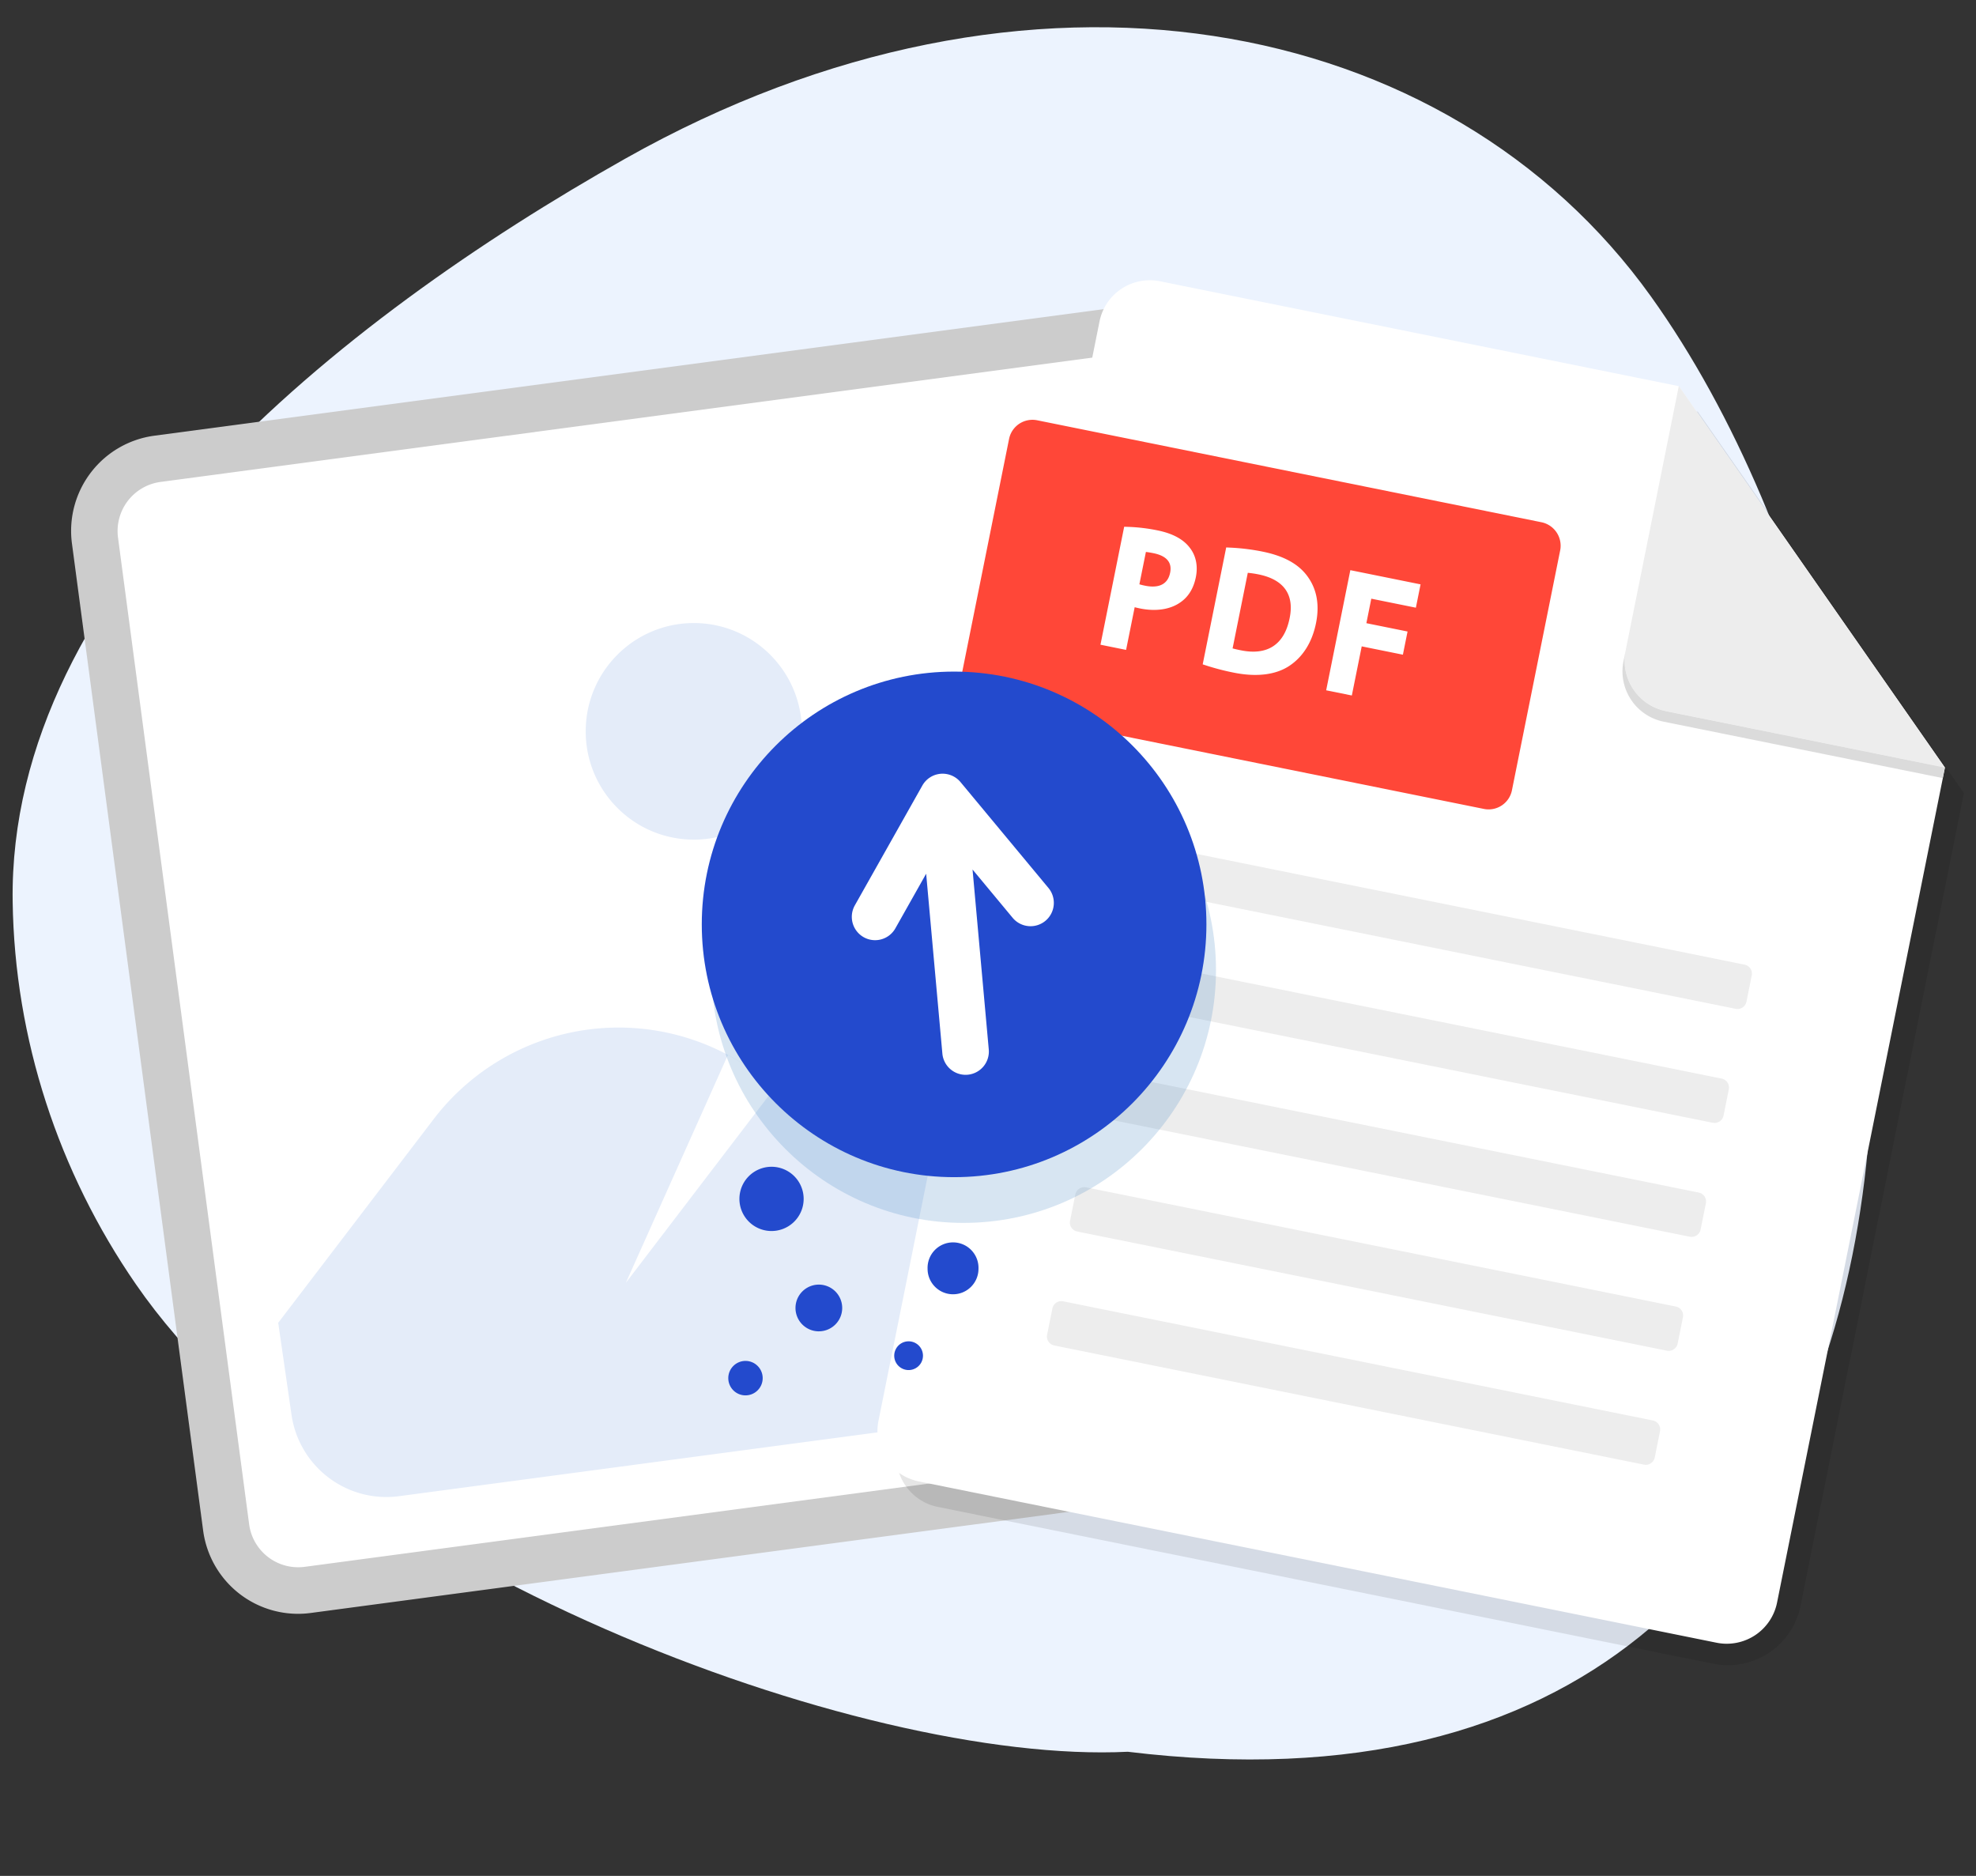 <svg width="118" height="112" viewBox="0 0 118 112" fill="none" xmlns="http://www.w3.org/2000/svg">
    <rect x="0" y="0" width="118" height="112" fill="#333333" stroke="none"/>
    <path d="M8.116 76.677C3.494 69.982.873 62.035.756 53.827.483 34.86 20.186 19.138 37.339 9.472 61.442-4.113 86.475.78 98.594 17.706c19.918 27.814 23.023 93.47-31.244 86.882-16.013.79-47.62-11.087-59.234-27.911z" fill="#ECF3FE"/>
    <g clip-path="url(#zq440a08pa)">
        <path d="M17.796 94.963a4.342 4.342 0 0 1-2.851-1.081 4.356 4.356 0 0 1-1.441-2.691L5.67 32.27a4.351 4.351 0 0 1 .854-3.213 4.338 4.338 0 0 1 2.873-1.667l58.826-7.846a4.343 4.343 0 0 1 3.43 1.043 4.357 4.357 0 0 1 1.442 2.69L80.93 82.2a4.35 4.35 0 0 1-.854 3.213 4.336 4.336 0 0 1-2.873 1.667l-58.826 7.845a4.33 4.33 0 0 1-.58.04z" fill="#fff"/>
        <path d="M68.805 20.897a2.953 2.953 0 0 1 2.916 2.565l7.833 58.92a2.961 2.961 0 0 1-.582 2.185 2.952 2.952 0 0 1-1.953 1.134l-58.826 7.846a2.954 2.954 0 0 1-3.315-2.54L7.047 32.094a2.964 2.964 0 0 1 .583-2.185 2.954 2.954 0 0 1 1.953-1.135l58.826-7.846c.131-.017.264-.026.397-.026m0-2.779c-.256 0-.51.017-.764.051L9.215 26.014a5.72 5.72 0 0 0-3.79 2.2 5.736 5.736 0 0 0-1.128 4.24l7.833 58.92a5.733 5.733 0 0 0 2.194 3.8 5.714 5.714 0 0 0 4.236 1.127l58.827-7.846a5.723 5.723 0 0 0 3.79-2.2 5.741 5.741 0 0 0 1.128-4.24l-7.833-58.92a5.739 5.739 0 0 0-1.9-3.554 5.721 5.721 0 0 0-3.767-1.423v.004z" fill="#CCC"/>
        <path d="m72.293 53.786 2.945 22.93a5.739 5.739 0 0 1-1.138 4.223 5.722 5.722 0 0 1-3.78 2.19l-46.492 6.2a5.718 5.718 0 0 1-4.207-1.11 5.736 5.736 0 0 1-2.213-3.751l-.794-5.491 9.282-12.159a13.901 13.901 0 0 1 9.206-5.346 13.874 13.874 0 0 1 10.282 2.744l.906.694 6.513-8.527a13.91 13.91 0 0 1 9.209-5.342 13.88 13.88 0 0 1 10.281 2.745zM41.432 50.13c3.565 0 6.455-2.896 6.455-6.466 0-3.57-2.89-6.465-6.455-6.465s-6.455 2.894-6.455 6.465c0 3.57 2.89 6.465 6.455 6.465z" fill="#E4ECF9"/>
        <path d="M46.291 64.914 37.374 76.59l6.095-13.605c.672.358 1.313.771 1.917 1.235l.905.694z" fill="#fff"/>
    </g>
    <path opacity=".1" d="m101.388 24.577-30.977-6.261a3.074 3.074 0 0 0-2.306.448 3.054 3.054 0 0 0-1.308 1.945l-13.204 65.65a3.06 3.06 0 0 0 .455 2.3 3.08 3.08 0 0 0 1.953 1.31l46.309 9.362a4.434 4.434 0 0 0 3.324-.648 4.413 4.413 0 0 0 1.887-2.804l9.759-48.525-15.892-22.777z" fill="#000"/>
    <path d="m62.246 50.224 1.401-6.966-6.552-1.325 5.151 8.29z" fill="#C7382C"/>
    <path d="m100.253 23.055-30.977-6.261a3.073 3.073 0 0 0-2.306.448 3.054 3.054 0 0 0-1.309 1.945l-13.203 65.65a3.06 3.06 0 0 0 .455 2.3 3.08 3.08 0 0 0 1.952 1.31l47.639 9.63c.799.162 1.628 0 2.306-.448a3.054 3.054 0 0 0 1.309-1.945l10.026-49.851-15.892-22.777z" fill="#fff"/>
    <path d="m100.254 23.047-3.178 15.8a3.06 3.06 0 0 0 .456 2.3 3.08 3.08 0 0 0 1.952 1.309l16.661 3.368-15.891-22.777z" fill="#EDEDED"/>
    <path d="M99.483 42.458a3.079 3.079 0 0 1-1.952-1.309 3.057 3.057 0 0 1-.455-2.3l-.127.632c-.16.796.004 1.623.455 2.3a3.08 3.08 0 0 0 1.952 1.309l16.658 3.366.127-.632-16.658-3.366z" fill="#DBDBDB"/>
    <path d="M98.701 84.808 63.49 77.694a.546.546 0 0 0-.644.427l-.316 1.568a.547.547 0 0 0 .429.643l35.212 7.113c.296.06.584-.13.644-.426l.315-1.568a.547.547 0 0 0-.429-.643zM100.071 78.005 64.859 70.89a.546.546 0 0 0-.644.426l-.315 1.568a.547.547 0 0 0 .429.643l35.211 7.114c.297.06.585-.131.644-.426l.316-1.569a.547.547 0 0 0-.429-.642zM101.441 71.2l-35.212-7.113a.546.546 0 0 0-.644.426l-.315 1.568a.547.547 0 0 0 .428.643l35.212 7.114a.546.546 0 0 0 .644-.427l.316-1.568a.547.547 0 0 0-.429-.643zM102.81 64.397l-35.211-7.114a.546.546 0 0 0-.644.426l-.316 1.569a.547.547 0 0 0 .43.642l35.211 7.114c.296.06.584-.13.644-.426l.315-1.568a.546.546 0 0 0-.429-.643zM104.18 57.593 68.968 50.48a.546.546 0 0 0-.644.426l-.315 1.568a.547.547 0 0 0 .429.643l35.211 7.114c.297.06.585-.131.644-.427l.316-1.568a.547.547 0 0 0-.429-.643z" fill="#EDEDED"/>
    <path d="m61.94 25.093 30.11 6.087a1.432 1.432 0 0 1 1.119 1.678l-2.881 14.325a1.42 1.42 0 0 1-1.681 1.112l-31.51-6.369 3.161-15.718a1.42 1.42 0 0 1 1.123-1.117 1.43 1.43 0 0 1 .558.002z" fill="#FF4738"/>
    <path d="M71.055 32.71c-.38-.51-1.03-.861-1.929-1.043a10.45 10.45 0 0 0-1.694-.208l-.3-.01-1.416 7.043 1.53.31.513-2.548c.109.029.219.053.326.075.947.19 1.8.06 2.4-.364.48-.328.792-.835.927-1.505.135-.671.006-1.283-.357-1.75zm-1.178 1.48c-.172.858-.906.898-1.492.78a4.065 4.065 0 0 1-.345-.084l.389-1.932c.119.013.268.037.447.073.784.158 1.125.548 1.001 1.163zM75.392 32.933a12.664 12.664 0 0 0-1.863-.234l-.304-.015-1.404 6.981.3.097c.508.16 1.025.293 1.547.396 1.362.276 2.513.136 3.325-.402.812-.537 1.365-1.413 1.595-2.555.219-1.09.048-2.029-.508-2.788-.53-.734-1.409-1.222-2.688-1.48zm1.619 3.979c-.316 1.573-1.32 2.235-2.905 1.915a7.438 7.438 0 0 1-.5-.114l.908-4.513c.217.02.432.051.645.095.774.157 1.322.472 1.63.936.289.436.364 1 .222 1.682v-.001zM79.194 41.214l1.533.31.59-2.933 2.459.497.278-1.384-2.459-.497.294-1.463 2.662.538.28-1.393-4.194-.848-1.443 7.173z" fill="#fff"/>
    <path d="M57.548 73.012c8.322 0 15.067-6.758 15.067-15.093S65.87 42.826 57.548 42.826 42.481 49.584 42.481 57.92s6.745 15.093 15.067 15.093z" fill="#3A7EC1" style="mix-blend-mode:multiply" opacity=".2"/>
    <path d="M56.976 70.282c8.321 0 15.067-6.757 15.067-15.093 0-8.335-6.746-15.092-15.067-15.092-8.322 0-15.068 6.757-15.068 15.092 0 8.336 6.746 15.093 15.068 15.093z" fill="#234ACD"/>
    <path d="m62.613 53.019-5.254-6.324a1.391 1.391 0 0 0-1.823-.28c-.19.123-.346.29-.457.486l-4.038 7.165a1.395 1.395 0 0 0 .533 1.887 1.389 1.389 0 0 0 1.889-.518l1.844-3.27.97 10.756a1.394 1.394 0 0 0 1.508 1.245 1.39 1.39 0 0 0 1.262-1.495l-.97-10.757 2.398 2.887a1.39 1.39 0 0 0 2.45-.766 1.394 1.394 0 0 0-.312-1.016z" fill="#fff"/>
    <path d="M47.94 72.021a1.918 1.918 0 1 0-3.733-.883 1.918 1.918 0 1 0 3.733.883zM48.9 79.486a1.392 1.392 0 1 0-.002-2.789 1.392 1.392 0 0 0 .002 2.79zM56.912 77.274c.84 0 1.52-.681 1.52-1.522a1.521 1.521 0 1 0-3.04 0c0 .84.68 1.522 1.52 1.522zM54.26 81.799a.858.858 0 1 0-.002-1.716.858.858 0 0 0 .001 1.716zM45.244 83.009c.401-.402.401-1.053 0-1.455a1.026 1.026 0 0 0-1.452 0 1.03 1.03 0 0 0 0 1.455c.401.401 1.051.401 1.452 0z" fill="#234ACD"/>
    <defs>
        <clipPath id="zq440a08pa">
            <path fill="#fff" transform="translate(4.245 18.118)" d="M0 0h78.111v78.235H0z"/>
        </clipPath>
    </defs>
</svg>
